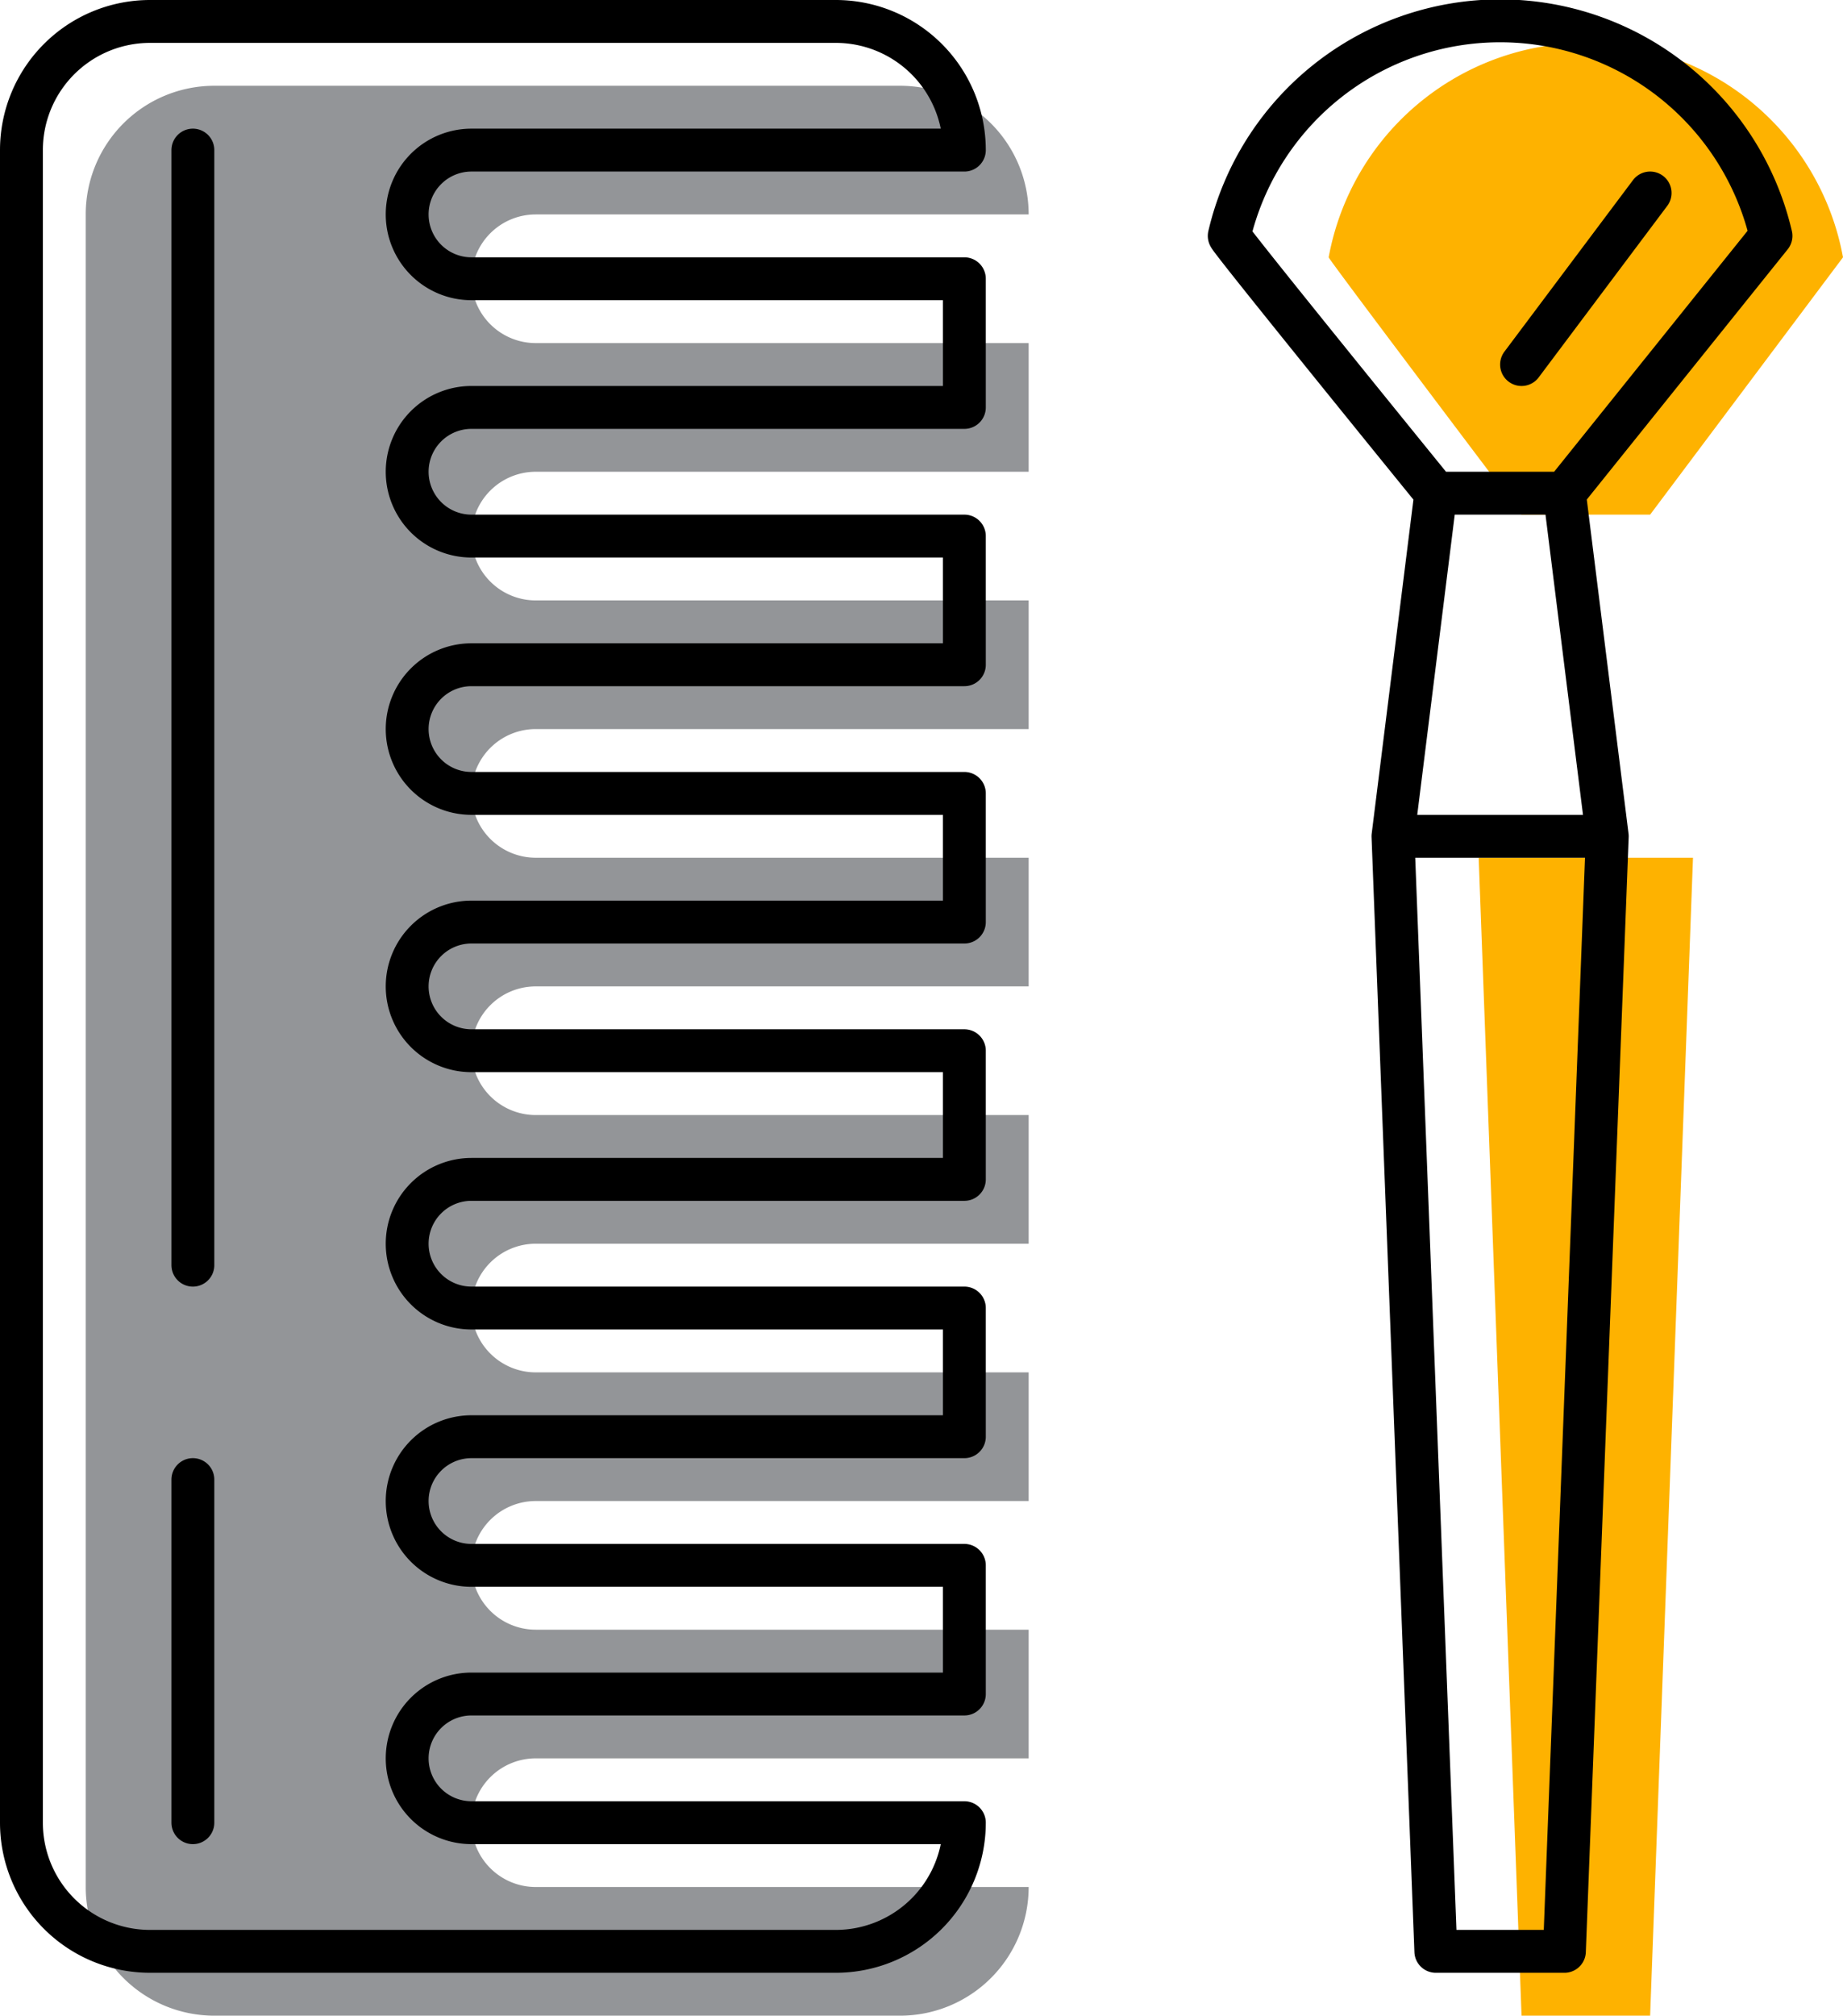 <svg xmlns="http://www.w3.org/2000/svg" viewBox="0 0 43 47"><g data-name="Layer 2"><g data-name="accesorii bio"><path d="M38.5 12h-3S31 6.05 31 6a6.1 6.1 0 0112 0l-4.5 6zm0 35h-3l-1-27h5l-1 27z" fill="#feb200"/><path d="M11 6.5A1.5 1.5 0 0012.5 8H24v3H12.5a1.5 1.5 0 00-1.5 1.5 1.5 1.5 0 001.5 1.5H24v3H12.5a1.5 1.5 0 00-1.5 1.5 1.5 1.5 0 001.5 1.5H24v3H12.5a1.5 1.5 0 00-1.5 1.5 1.5 1.5 0 001.5 1.5H24v3H12.5a1.5 1.5 0 00-1.5 1.5 1.5 1.5 0 001.5 1.5H24v3H12.5a1.5 1.5 0 00-1.5 1.5 1.5 1.5 0 001.5 1.5H24v3H12.5a1.5 1.5 0 00-1.5 1.5 1.5 1.5 0 001.5 1.5H24a3 3 0 01-3 3H5a3 3 0 01-3-3V5a3 3 0 013-3h16a3 3 0 013 3H12.5A1.5 1.5 0 0011 6.5z" fill="#939598"/><path d="M9.5 5A1.5 1.5 0 0011 6.5h11.5v3H11A1.5 1.5 0 009.5 11a1.5 1.5 0 001.5 1.5h11.5v3H11A1.5 1.5 0 009.5 17a1.5 1.5 0 001.5 1.5h11.5v3H11A1.5 1.5 0 009.5 23a1.5 1.5 0 001.5 1.5h11.5v3H11A1.5 1.5 0 009.5 29a1.5 1.5 0 001.5 1.5h11.5v3H11A1.5 1.5 0 009.5 35a1.5 1.5 0 001.5 1.5h11.5v3H11A1.5 1.5 0 009.5 41a1.5 1.5 0 001.5 1.5h11.5a3 3 0 01-3 3h-16a3 3 0 01-3-3v-39a3 3 0 013-3h16a3 3 0 013 3H11A1.5 1.5 0 009.5 5zm-5-1.5v26m0 5v8m32 3h-3l-1-26h5l-1 26zm-3-34h3l1 8h-5l1-8zm3 0h-3s-4.84-5.95-4.82-6a6.49 6.49 0 0112.64 0l-4.82 6zm2-7l-3 4" fill="none" stroke="#000" stroke-linecap="round" stroke-linejoin="round"/></g></g></svg>